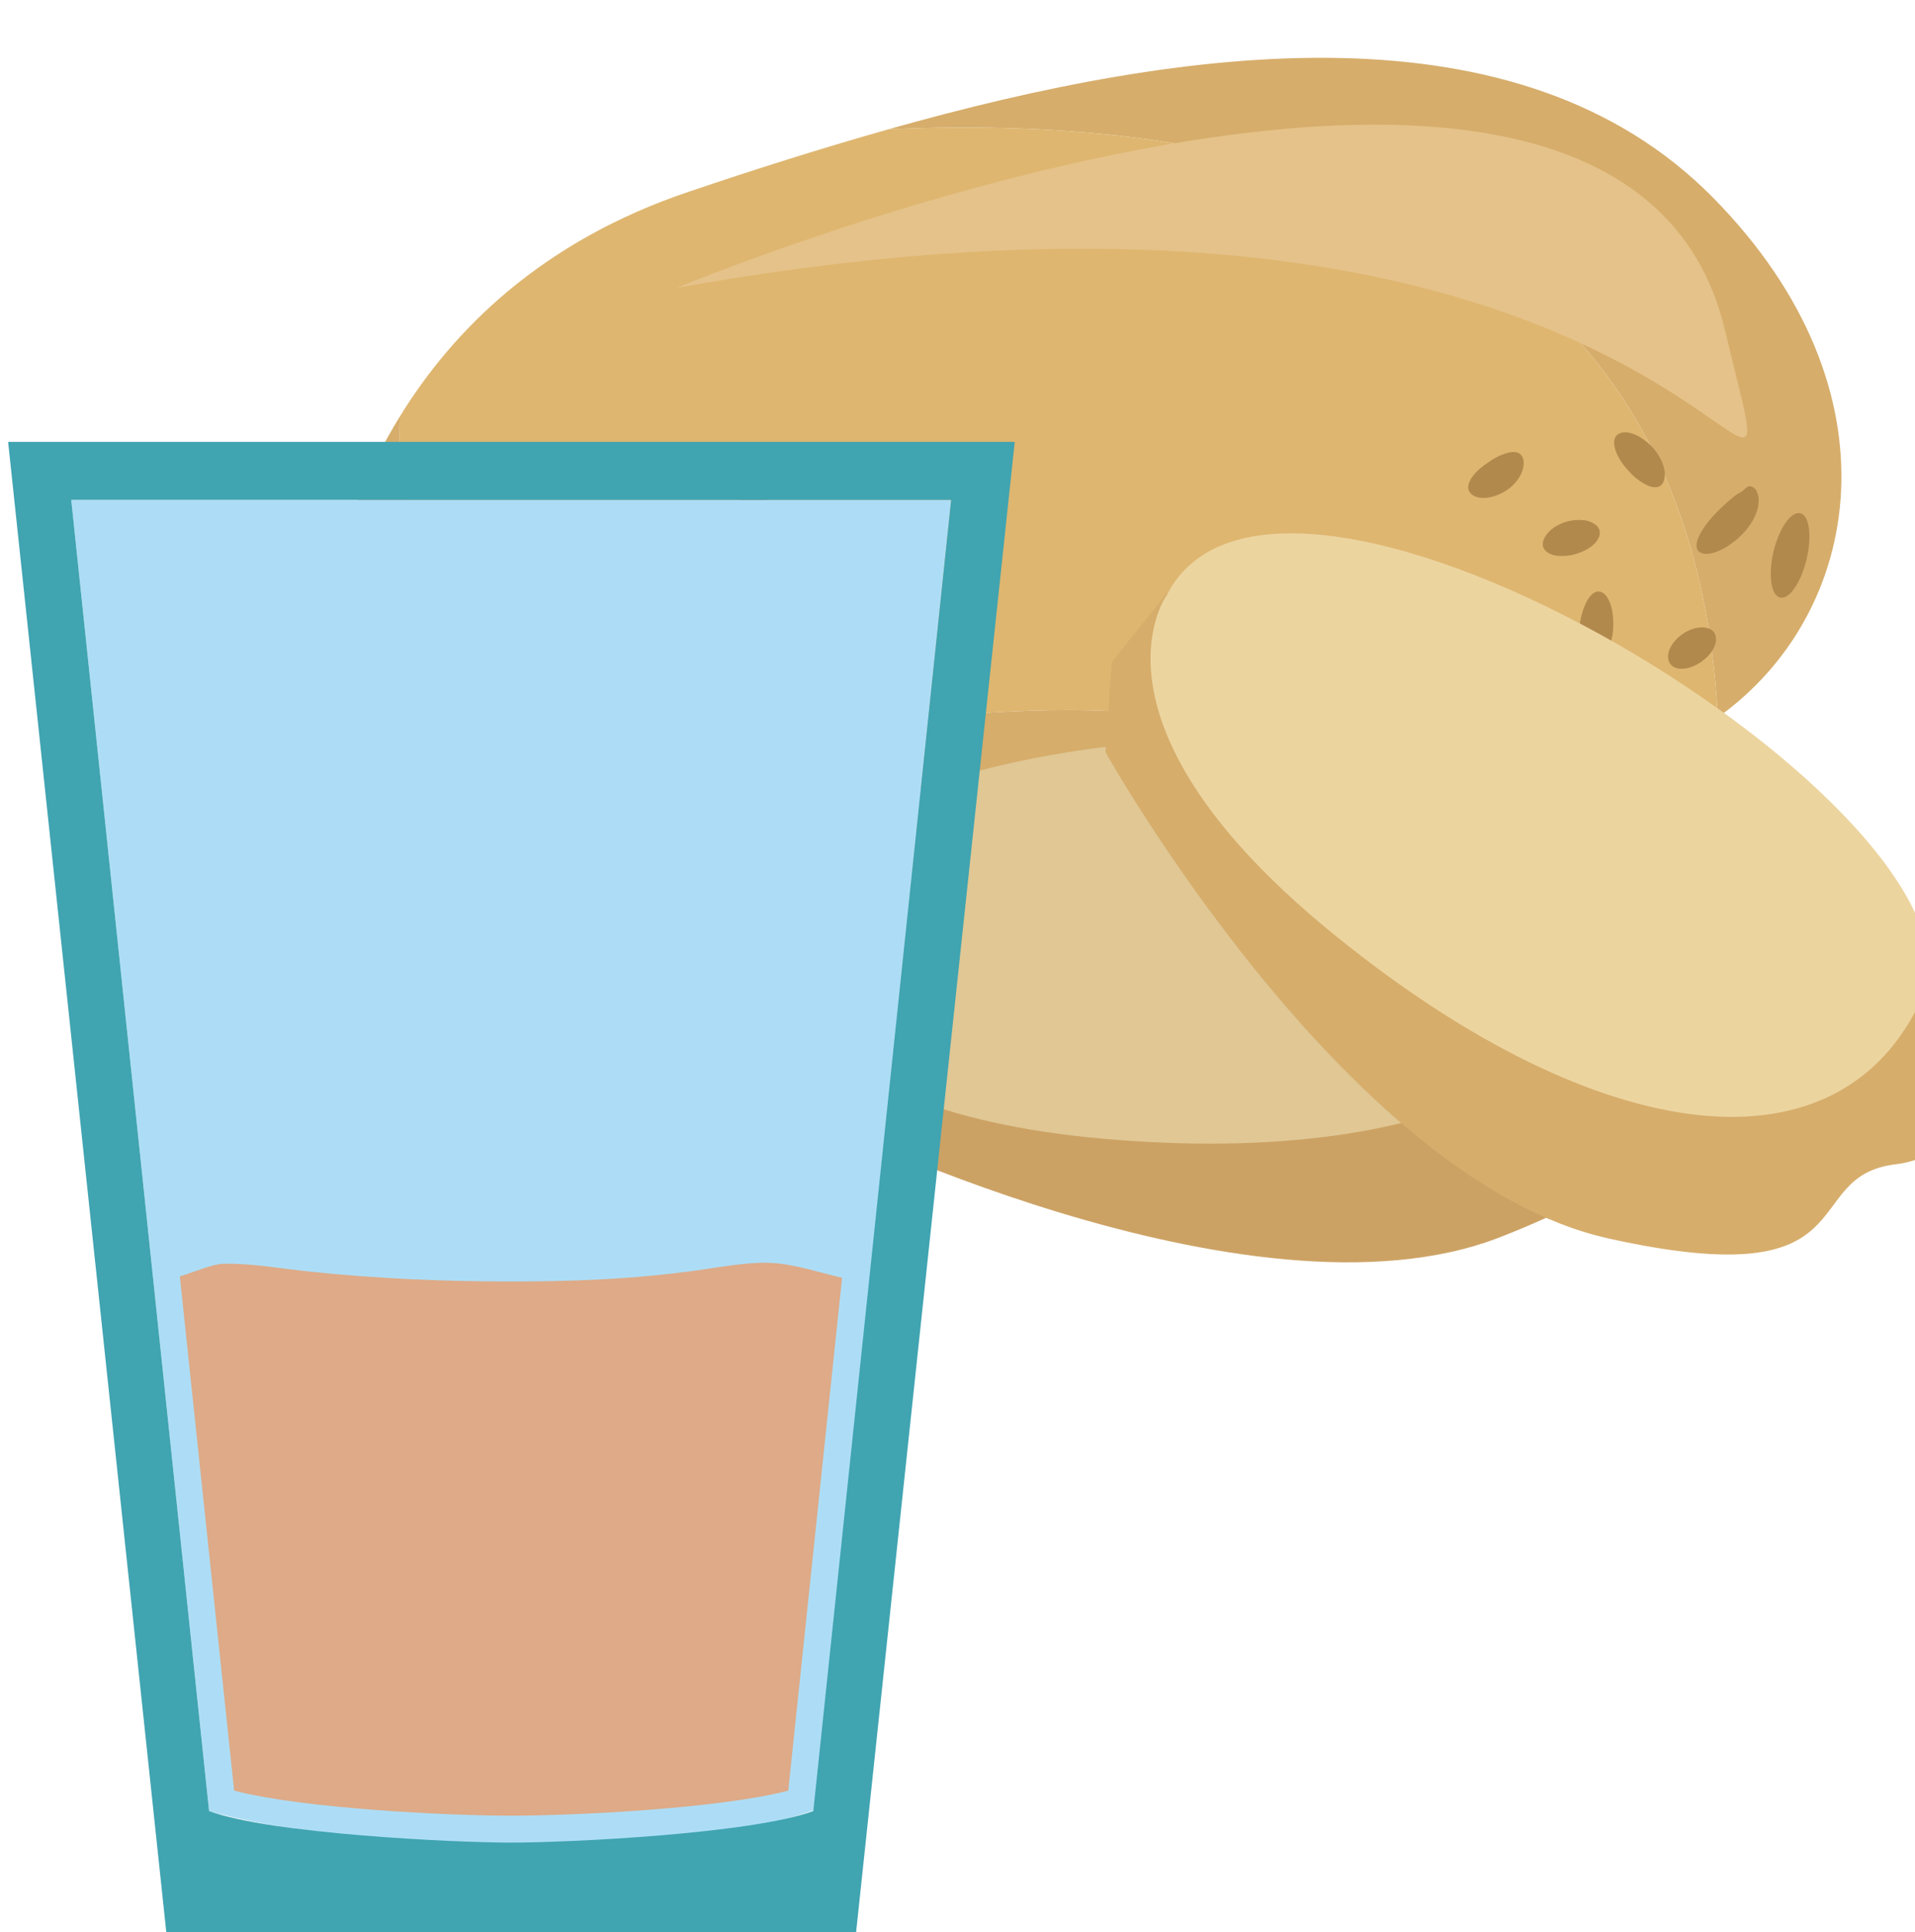 <?xml version="1.0" encoding="UTF-8" standalone="no"?>
<!-- Created with Inkscape (http://www.inkscape.org/) -->

<svg
   xmlns:dc="http://purl.org/dc/elements/1.1/"
   xmlns:cc="http://creativecommons.org/ns#"
   xmlns:rdf="http://www.w3.org/1999/02/22-rdf-syntax-ns#"
   xmlns:svg="http://www.w3.org/2000/svg"
   xmlns="http://www.w3.org/2000/svg"
   xmlns:sodipodi="http://sodipodi.sourceforge.net/DTD/sodipodi-0.dtd"
   xmlns:inkscape="http://www.inkscape.org/namespaces/inkscape"
   width="198.066mm"
   height="199.832mm"
   viewBox="0 0 198.066 199.832"
   version="1.1"
   id="svg8"
   inkscape:version="0.92.4 (5da689c313, 2019-01-14)"
   sodipodi:docname="4609.svg">
  <defs
     id="defs2">
    <style
       type="text/css"
       id="style2"><![CDATA[
    .fil0 {fill:#FEFEFE}
    .fil7 {fill:#5B63AA}
    .fil2 {fill:#331972;fill-rule:nonzero}
    .fil1 {fill:#45AF51;fill-rule:nonzero}
    .fil4 {fill:#5037A0;fill-rule:nonzero}
    .fil3 {fill:#662E12;fill-rule:nonzero}
    .fil5 {fill:#ADDDF6;}
    .fil6 {fill:#40A4B1;}
   ]]></style>
    <style
       type="text/css"
       id="style2-8"><![CDATA[
    .str0 {stroke:white;stroke-width:70.56}
    .fil4 {fill:#B2894D;fill-rule:nonzero}
    .fil5 {fill:#CCA264;fill-rule:nonzero}
    .fil1 {fill:#D6AD6B;fill-rule:nonzero}
    .fil2 {fill:#DEB670;fill-rule:nonzero}
    .fil6 {fill:#E0C794;fill-rule:nonzero}
    .fil3 {fill:#E5C289;fill-rule:nonzero}
    .fil7 {fill:#ECD49F;fill-rule:nonzero}
    .fil0 {fill:white;fill-rule:nonzero}
   ]]></style>
  </defs>
  <sodipodi:namedview
     id="base"
     pagecolor="#ffffff"
     bordercolor="#666666"
     borderopacity="1.0"
     inkscape:pageopacity="0.0"
     inkscape:pageshadow="2"
     inkscape:zoom="0.35"
     inkscape:cx="768.6976"
     inkscape:cy="517.45076"
     inkscape:document-units="mm"
     inkscape:current-layer="Vrstva_x0020_1"
     showgrid="false"
     inkscape:window-width="2400"
     inkscape:window-height="1321"
     inkscape:window-x="-9"
     inkscape:window-y="-9"
     inkscape:window-maximized="1" />
  <g
     inkscape:label="Vrstva 1"
     inkscape:groupmode="layer"
     id="layer1"
     transform="translate(233.623,-55.672)">
    <g
       transform="matrix(0.031,0,0,0.031,-433.13,-334.671)"
       id="Vrstva_x0020_1-0">
      <path
         d="m 12151,13251 c -646,-655 -1749,-511 -2751,-228 1110,-51 2678,195 2767,1962 484,-345 618,-1091 -16,-1734 z"
         style="fill:#d6ad6b;fill-rule:nonzero"
         id="path9-5"
         class="fil1"
         inkscape:connector-curvature="0" />
      <path
         d="m 12167,14985 c -89,-1767 -1657,-2013 -2767,-1962 -229,65 -453,136 -665,208 -495,166 -790,465 -965,750 -13,398 95,968 802,1020 1017,74 1632,-247 2412,215 288,-4 550,-17 760,-54 159,-29 302,-90 423,-177 z"
         style="fill:#deb670;fill-rule:nonzero"
         id="path11-5"
         class="fil2"
         inkscape:connector-curvature="0" />
      <path
         d="m 8572,15001 c -707,-52 -815,-622 -802,-1020 -229,371 -255,718 -255,718 0,583 122,925 1017,664 657,-192 1655,-135 2452,-147 -780,-462 -1395,-141 -2412,-215 z"
         style="fill:#d6ad6b;fill-rule:nonzero"
         id="path13-6"
         class="fil1"
         inkscape:connector-curvature="0" />
      <path
         d="m 8694,13552 c 0,0 3150,-1314 3497,141 264,1107 -20,-764 -3497,-141 z"
         style="fill:#e5c289;fill-rule:nonzero"
         id="path15-4"
         class="fil3"
         inkscape:connector-curvature="0" />
      <path
         d="m 7996,15283 c -3,15 -12,27 -27,33 -16,7 -35,4 -53,-5 -34,-21 -37,-62 -15,-82 24,-21 55,-25 73,-15 9,5 15,16 19,27 4,11 6,27 3,42 z"
         style="fill:#b2894d;fill-rule:nonzero"
         id="path17-8"
         class="fil4"
         inkscape:connector-curvature="0" />
      <path
         d="m 7956,15021 c 9,10 12,32 -14,48 -12,8 -29,10 -45,9 -16,-2 -30,-7 -42,-14 -47,-32 -49,-75 -28,-97 22,-22 64,-13 88,2 12,7 13,12 14,22 2,11 16,19 27,30 z"
         style="fill:#b2894d;fill-rule:nonzero"
         id="path19-9"
         class="fil4"
         inkscape:connector-curvature="0" />
      <path
         d="m 8471,15209 c -1,31 -37,58 -80,60 -46,5 -86,-16 -90,-47 -4,-30 32,-59 80,-64 50,-3 90,20 90,51 z"
         style="fill:#b2894d;fill-rule:nonzero"
         id="path21"
         class="fil4"
         inkscape:connector-curvature="0" />
      <path
         d="m 8179,14726 c -6,30 -59,43 -118,27 -60,-15 -101,-51 -92,-81 9,-29 63,-41 119,-27 56,15 97,51 91,81 z"
         style="fill:#b2894d;fill-rule:nonzero"
         id="path23"
         class="fil4"
         inkscape:connector-curvature="0" />
      <path
         d="m 8193,14451 c -1,31 -59,50 -119,31 -58,-18 -93,-55 -85,-84 9,-30 64,-39 117,-22 52,15 88,44 87,75 z"
         style="fill:#b2894d;fill-rule:nonzero"
         id="path25"
         class="fil4"
         inkscape:connector-curvature="0" />
      <path
         d="m 8965,14779 c -3,16 -17,28 -36,37 -18,7 -45,16 -74,17 -62,7 -122,-16 -120,-47 2,-31 45,-57 111,-64 34,-2 65,2 89,15 22,12 33,27 30,42 z"
         style="fill:#b2894d;fill-rule:nonzero"
         id="path27"
         class="fil4"
         inkscape:connector-curvature="0" />
      <path
         d="m 9203,15034 c -5,32 -54,52 -118,58 -65,6 -125,-14 -126,-44 -2,-31 47,-61 117,-67 71,-7 131,23 127,53 z"
         style="fill:#b2894d;fill-rule:nonzero"
         id="path29"
         class="fil4"
         inkscape:connector-curvature="0" />
      <path
         d="m 9033,14297 c -2,15 -16,28 -35,40 -19,11 -46,24 -79,34 -33,10 -67,15 -94,13 -27,-2 -46,-12 -49,-27 -6,-30 37,-69 110,-93 37,-11 76,-14 105,-6 28,8 44,24 42,39 z"
         style="fill:#b2894d;fill-rule:nonzero"
         id="path31"
         class="fil4"
         inkscape:connector-curvature="0" />
      <path
         d="m 7861,14324 c 10,11 5,35 -8,65 -13,30 -33,67 -58,109 -48,85 -110,151 -138,134 -26,-15 -12,-97 41,-191 28,-46 63,-83 95,-104 32,-20 57,-24 68,-13 z"
         style="fill:#b2894d;fill-rule:nonzero"
         id="path33"
         class="fil4"
         inkscape:connector-curvature="0" />
      <path
         d="m 12157,14706 c 13,28 -6,65 -43,92 -39,29 -88,34 -106,8 -17,-25 -2,-68 40,-98 43,-31 97,-30 109,-2 z"
         style="fill:#b2894d;fill-rule:nonzero"
         id="path35"
         class="fil4"
         inkscape:connector-curvature="0" />
      <path
         d="m 12266,14216 c 6,-4 15,-3 25,6 5,5 7,12 10,20 3,9 3,17 2,28 -3,37 -26,75 -55,105 -61,60 -124,77 -145,56 -23,-24 14,-84 64,-134 25,-25 47,-44 62,-55 6,-4 13,-7 19,-11 5,-4 11,-11 18,-15 z"
         style="fill:#b2894d;fill-rule:nonzero"
         id="path37"
         class="fil4"
         inkscape:connector-curvature="0" />
      <path
         d="m 12442,14304 c 30,6 40,75 21,154 -19,79 -59,136 -89,127 -30,-8 -39,-77 -21,-154 19,-77 58,-134 89,-127 z"
         style="fill:#b2894d;fill-rule:nonzero"
         id="path39"
         class="fil4"
         inkscape:connector-curvature="0" />
      <path
         d="m 11968,14216 c -16,4 -33,-2 -49,-12 -16,-9 -34,-23 -52,-44 -39,-41 -60,-98 -35,-118 24,-19 73,-5 119,44 22,25 37,56 39,82 2,27 -8,44 -22,48 z"
         style="fill:#b2894d;fill-rule:nonzero"
         id="path41"
         class="fil4"
         inkscape:connector-curvature="0" />
      <path
         d="m 11730,14820 c -14,-7 -21,-25 -25,-47 -3,-23 -4,-52 0,-85 6,-67 35,-126 66,-123 31,3 53,60 46,135 -5,38 -18,73 -35,95 -18,23 -38,31 -52,25 z"
         style="fill:#b2894d;fill-rule:nonzero"
         id="path43"
         class="fil4"
         inkscape:connector-curvature="0" />
      <path
         d="m 11798,14967 c 4,7 5,15 0,25 -5,9 -15,22 -29,30 -28,20 -68,31 -112,36 -89,7 -157,-20 -157,-51 0,-31 68,-54 147,-60 39,-4 74,-2 98,0 14,2 23,3 32,6 9,3 17,8 21,14 z"
         style="fill:#b2894d;fill-rule:nonzero"
         id="path45"
         class="fil4"
         inkscape:connector-curvature="0" />
      <path
         d="m 11547,14612 c 11,28 -40,72 -116,83 -74,10 -132,-13 -134,-43 -3,-31 53,-59 118,-67 65,-9 121,-3 132,27 z"
         style="fill:#b2894d;fill-rule:nonzero"
         id="path47"
         class="fil4"
         inkscape:connector-curvature="0" />
      <path
         d="m 11256,14994 c -8,31 -73,48 -163,54 -91,7 -170,-17 -169,-47 1,-31 70,-58 163,-64 23,-1 46,0 67,2 10,1 20,2 29,4 10,3 19,6 27,9 32,12 49,27 46,42 z"
         style="fill:#b2894d;fill-rule:nonzero"
         id="path49"
         class="fil4"
         inkscape:connector-curvature="0" />
      <path
         d="m 11188,14605 c 9,30 -38,66 -104,81 -64,12 -121,-4 -126,-34 -6,-30 41,-64 105,-76 60,-14 117,-1 125,29 z"
         style="fill:#b2894d;fill-rule:nonzero"
         id="path51"
         class="fil4"
         inkscape:connector-curvature="0" />
      <path
         d="m 11500,14102 c 14,5 23,23 18,49 -5,26 -25,56 -55,76 -59,38 -113,30 -126,3 -13,-29 23,-69 63,-95 19,-14 35,-22 52,-28 16,-6 33,-10 48,-5 z"
         style="fill:#b2894d;fill-rule:nonzero"
         id="path53"
         class="fil4"
         inkscape:connector-curvature="0" />
      <path
         d="m 11771,14357 c 6,14 1,31 -14,47 -16,17 -38,28 -64,36 -22,7 -45,7 -61,6 -18,-2 -35,-9 -44,-22 -9,-13 -6,-30 7,-48 14,-20 38,-35 67,-44 26,-7 52,-7 69,-3 18,5 34,14 40,28 z"
         style="fill:#b2894d;fill-rule:nonzero"
         id="path55"
         class="fil4"
         inkscape:connector-curvature="0" />
      <path
         d="m 9005,15672 -30,376 155,261 c 0,0 1472,738 2311,410 840,-328 398,-518 650,-736 252,-218 -4,-604 -419,-731 l -2100,209 -459,179 z"
         style="fill:#cca264;fill-rule:nonzero"
         id="path57"
         class="fil5"
         inkscape:connector-curvature="0" />
      <path
         d="m 9001,15763 c 0,0 -14,528 1118,628 1132,99 1848,-267 1730,-917 -118,-651 -2959,-543 -2848,289 z"
         style="fill:#e0c794;fill-rule:nonzero"
         id="path59"
         class="fil6"
         inkscape:connector-curvature="0" />
      <path
         d="m 10382,14505 -237,295 -21,301 c 0,0 800,1429 1681,1623 881,195 623,-208 955,-248 333,-40 339,-503 68,-838 l -1857,-993 -481,-107 z"
         style="fill:#d6ad6b;fill-rule:nonzero"
         id="path61"
         class="fil1"
         inkscape:connector-curvature="0" />
      <path
         d="m 10328,14578 c 0,0 -312,430 569,1140 881,711 1680,805 1952,201 271,-603 -2142,-2092 -2521,-1341 z"
         style="fill:#ecd49f;fill-rule:nonzero"
         id="path63"
         class="fil7"
         inkscape:connector-curvature="0" />
    </g>
    <g
       transform="matrix(0.048,0,0,0.048,-690.415,-525.748)"
       id="Vrstva_x0020_1">
      <path
         d="m 9670,13190 297,2825 c 290,86 1024,100 1304,-2 l 295,-2823 z"
         style="fill:#adddf6;;fill-rule:nonzero"
         id="path22"
         class="fil5"
         inkscape:connector-curvature="0" />
      <path
         d="m 11331,14866 c -52,-12 -105,-30 -154,-32 -10,-1 -20,0 -30,0 -56,3 -111,15 -167,21 -120,15 -241,19 -362,19 -144,0 -288,-6 -431,-21 -61,-6 -130,-19 -191,-17 -23,1 -56,16 -92,27 l 117,1108 c 149,39 463,54 597,54 134,0 448,-15 597,-54 z"
         style="fill:#deaa87;fill-rule:nonzero"
         id="path26"
         class="fil7"
         inkscape:connector-curvature="0" />
      <path
         d="m 9534,13065 h 2169 l -345,3241 H 9878 Z m 136,125 297,2825 c 133,49 526,68 651,68 125,0 518,-19 651,-68 l 297,-2825 z"
         style="fill:#40a4b1;;fill-rule:nonzero"
         id="path24"
         class="fil6"
         inkscape:connector-curvature="0" />
    </g>
  </g>
</svg>
